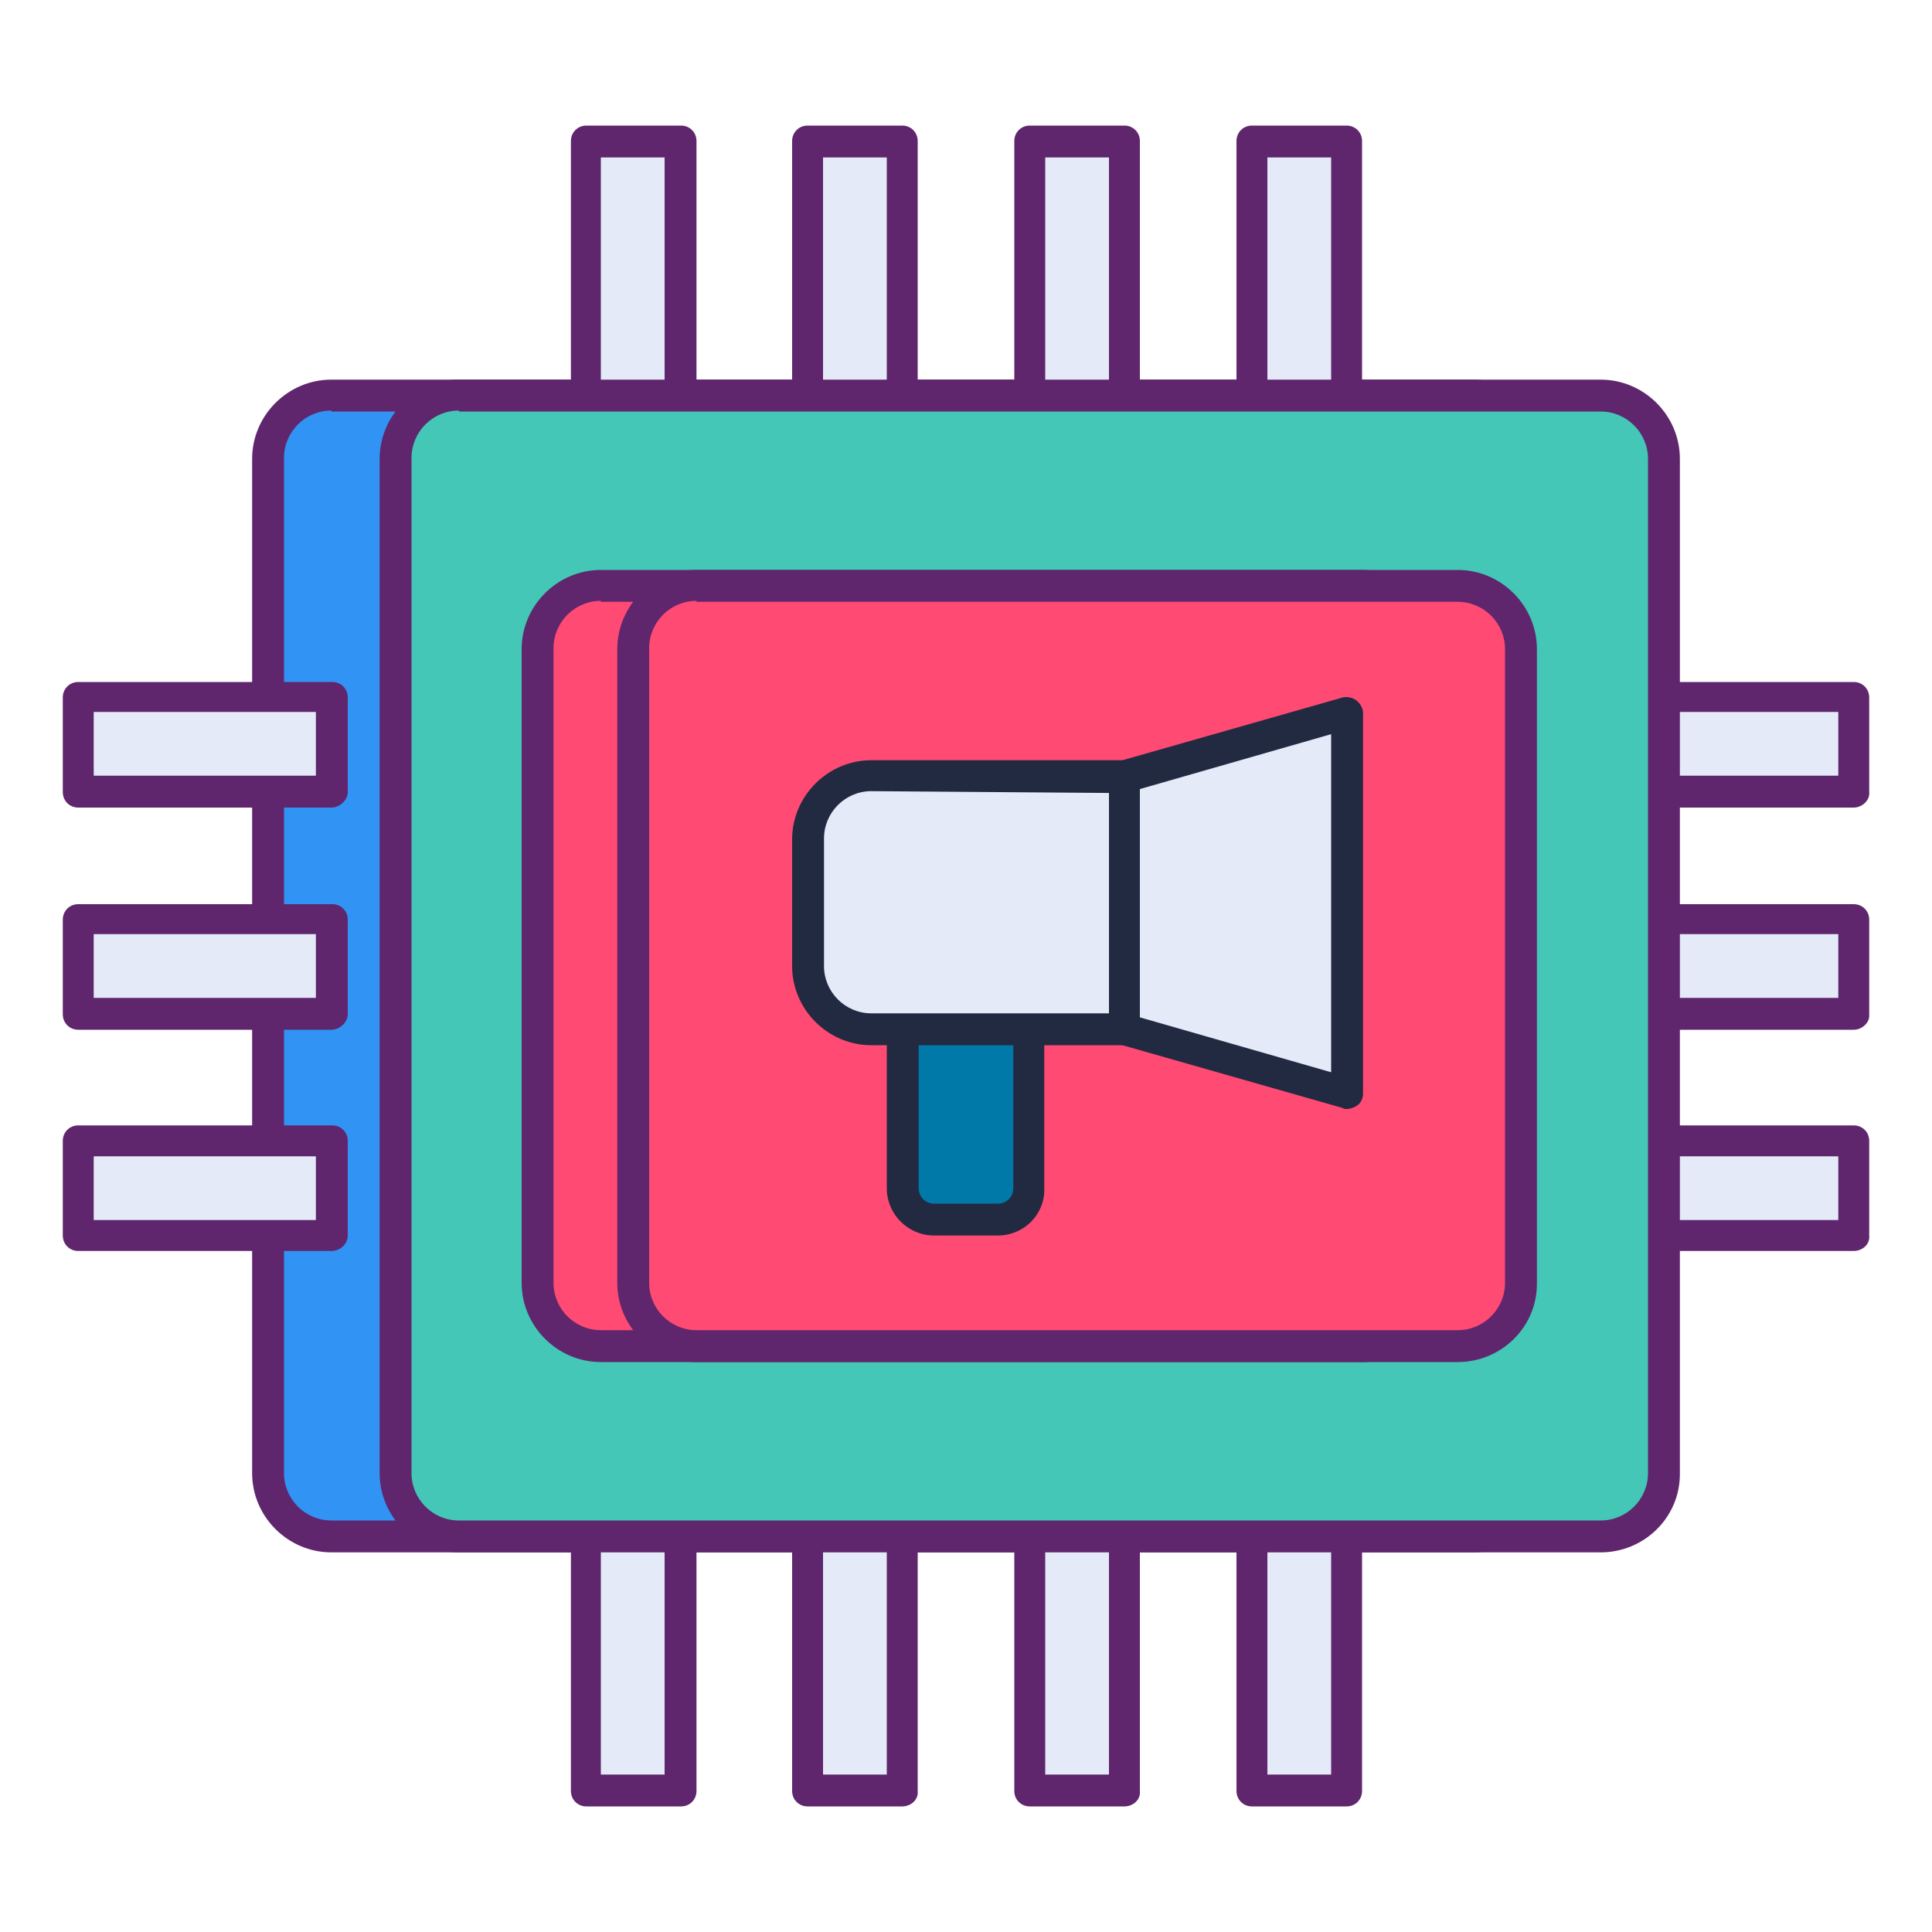 <?xml version="1.0" encoding="utf-8"?>
<!-- Generator: Adobe Illustrator 21.0.0, SVG Export Plug-In . SVG Version: 6.00 Build 0)  -->
<svg version="1.1" id="Icon_Set" xmlns="http://www.w3.org/2000/svg" xmlns:xlink="http://www.w3.org/1999/xlink" x="0px" y="0px"
	 viewBox="0 0 200 200" style="enable-background:new 0 0 200 200;" xml:space="preserve">
<style type="text/css">
	.st0{fill:#E4EAF8;}
	.st1{fill:#5F266D;}
	.st2{fill:#3193F3;}
	.st3{fill:#44C7B6;}
	.st4{fill:#FF4A73;}
	.st5{fill:#212A41;}
	.st6{fill:#0079A8;}
</style>
<path class="st0" d="M165.7,72.1h26.3v9.8h-26.3V72.1z"/>
<path class="st1" d="M191.9,83.6h-26.3c-0.9,0-1.6-0.7-1.6-1.6v-9.8c0-0.9,0.7-1.6,1.6-1.6h26.3c0.9,0,1.6,0.7,1.6,1.6v9.8
	C193.6,82.8,192.8,83.6,191.9,83.6z M167.3,80.3h23v-6.6h-23V80.3z"/>
<path class="st0" d="M165.7,95.1h26.3v9.8h-26.3V95.1z"/>
<path class="st1" d="M191.9,106.6h-26.3c-0.9,0-1.6-0.7-1.6-1.6v-9.8c0-0.9,0.7-1.6,1.6-1.6h26.3c0.9,0,1.6,0.7,1.6,1.6v9.8
	C193.6,105.8,192.8,106.6,191.9,106.6z M167.3,103.3h23v-6.6h-23V103.3z"/>
<path class="st0" d="M165.7,118.1h26.3v9.8h-26.3V118.1z"/>
<path class="st1" d="M191.9,129.5h-26.3c-0.9,0-1.6-0.7-1.6-1.6v-9.8c0-0.9,0.7-1.6,1.6-1.6h26.3c0.9,0,1.6,0.7,1.6,1.6v9.8
	C193.6,128.8,192.8,129.5,191.9,129.5z M167.3,126.3h23v-6.6h-23V126.3z"/>
<path class="st2" d="M152.5,159.1H34.3c-3.6,0-6.6-2.9-6.6-6.6V47.5c0-3.6,2.9-6.6,6.6-6.6h118.2c3.6,0,6.6,2.9,6.6,6.6v105.1
	C159.1,156.2,156.2,159.1,152.5,159.1z"/>
<path class="st1" d="M152.5,160.7H34.3c-4.5,0-8.2-3.7-8.2-8.2V47.5c0-4.5,3.7-8.2,8.2-8.2h118.2c4.5,0,8.2,3.7,8.2,8.2v105.1
	C160.7,157.1,157.1,160.7,152.5,160.7z M34.3,42.5c-2.7,0-4.9,2.2-4.9,4.9v105.1c0,2.7,2.2,4.9,4.9,4.9h118.2c2.7,0,4.9-2.2,4.9-4.9
	V47.5c0-2.7-2.2-4.9-4.9-4.9H34.3z"/>
<path class="st3" d="M165.7,159.1H47.5c-3.6,0-6.6-2.9-6.6-6.6V47.5c0-3.6,2.9-6.6,6.6-6.6h118.2c3.6,0,6.6,2.9,6.6,6.6v105.1
	C172.2,156.2,169.3,159.1,165.7,159.1z"/>
<path class="st1" d="M165.7,160.7H47.5c-4.5,0-8.2-3.7-8.2-8.2V47.5c0-4.5,3.7-8.2,8.2-8.2h118.2c4.5,0,8.2,3.7,8.2,8.2v105.1
	C173.9,157.1,170.2,160.7,165.7,160.7z M47.5,42.5c-2.7,0-4.9,2.2-4.9,4.9v105.1c0,2.7,2.2,4.9,4.9,4.9h118.2c2.7,0,4.9-2.2,4.9-4.9
	V47.5c0-2.7-2.2-4.9-4.9-4.9H47.5z"/>
<path class="st4" d="M141,139.4H62.2c-3.6,0-6.6-2.9-6.6-6.6V67.2c0-3.6,2.9-6.6,6.6-6.6H141c3.6,0,6.6,2.9,6.6,6.6v65.7
	C147.6,136.5,144.7,139.4,141,139.4z"/>
<path class="st1" d="M141,141H62.2c-4.5,0-8.2-3.7-8.2-8.2V67.2c0-4.5,3.7-8.2,8.2-8.2H141c4.5,0,8.2,3.7,8.2,8.2v65.7
	C149.2,137.4,145.6,141,141,141z M62.2,62.2c-2.7,0-4.9,2.2-4.9,4.9v65.7c0,2.7,2.2,4.9,4.9,4.9H141c2.7,0,4.9-2.2,4.9-4.9V67.2
	c0-2.7-2.2-4.9-4.9-4.9H62.2z"/>
<path class="st4" d="M150.9,139.4H72.1c-3.6,0-6.6-2.9-6.6-6.6V67.2c0-3.6,2.9-6.6,6.6-6.6h78.8c3.6,0,6.6,2.9,6.6,6.6v65.7
	C157.5,136.5,154.5,139.4,150.9,139.4z"/>
<path class="st1" d="M150.9,141H72.1c-4.5,0-8.2-3.7-8.2-8.2V67.2c0-4.5,3.7-8.2,8.2-8.2h78.8c4.5,0,8.2,3.7,8.2,8.2v65.7
	C159.1,137.4,155.4,141,150.9,141z M72.1,62.2c-2.7,0-4.9,2.2-4.9,4.9v65.7c0,2.7,2.2,4.9,4.9,4.9h78.8c2.7,0,4.9-2.2,4.9-4.9V67.2
	c0-2.7-2.2-4.9-4.9-4.9H72.1z"/>
<path class="st0" d="M8.1,72.1h26.3v9.8H8.1V72.1z"/>
<path class="st1" d="M34.3,83.6H8.1c-0.9,0-1.6-0.7-1.6-1.6v-9.8c0-0.9,0.7-1.6,1.6-1.6h26.3c0.9,0,1.6,0.7,1.6,1.6v9.8
	C36,82.8,35.2,83.6,34.3,83.6z M9.7,80.3h23v-6.6h-23V80.3z"/>
<path class="st0" d="M8.1,95.1h26.3v9.8H8.1V95.1z"/>
<path class="st1" d="M34.3,106.6H8.1c-0.9,0-1.6-0.7-1.6-1.6v-9.8c0-0.9,0.7-1.6,1.6-1.6h26.3c0.9,0,1.6,0.7,1.6,1.6v9.8
	C36,105.8,35.2,106.6,34.3,106.6z M9.7,103.3h23v-6.6h-23V103.3z"/>
<path class="st0" d="M8.1,118.1h26.3v9.8H8.1V118.1z"/>
<path class="st1" d="M34.3,129.5H8.1c-0.9,0-1.6-0.7-1.6-1.6v-9.8c0-0.9,0.7-1.6,1.6-1.6h26.3c0.9,0,1.6,0.7,1.6,1.6v9.8
	C36,128.8,35.2,129.5,34.3,129.5z M9.7,126.3h23v-6.6h-23V126.3z"/>
<path class="st0" d="M116.4,159.1v26.3h-9.8v-26.3H116.4z"/>
<path class="st1" d="M116.4,187h-9.8c-0.9,0-1.6-0.7-1.6-1.6v-26.3c0-0.9,0.7-1.6,1.6-1.6h9.8c0.9,0,1.6,0.7,1.6,1.6v26.3
	C118.1,186.3,117.3,187,116.4,187z M108.2,183.7h6.6v-23h-6.6V183.7z"/>
<path class="st0" d="M93.4,159.1v26.3h-9.8v-26.3H93.4z"/>
<path class="st1" d="M93.4,187h-9.8c-0.9,0-1.6-0.7-1.6-1.6v-26.3c0-0.9,0.7-1.6,1.6-1.6h9.8c0.9,0,1.6,0.7,1.6,1.6v26.3
	C95.1,186.3,94.3,187,93.4,187z M85.2,183.7h6.6v-23h-6.6V183.7z"/>
<path class="st0" d="M70.5,159.1v26.3h-9.8v-26.3H70.5z"/>
<path class="st1" d="M70.5,187h-9.8c-0.9,0-1.6-0.7-1.6-1.6v-26.3c0-0.9,0.7-1.6,1.6-1.6h9.8c0.9,0,1.6,0.7,1.6,1.6v26.3
	C72.1,186.3,71.4,187,70.5,187z M62.2,183.7h6.6v-23h-6.6V183.7z"/>
<path class="st0" d="M116.4,14.6v26.3h-9.8V14.6H116.4z"/>
<path class="st1" d="M116.4,42.5h-9.8c-0.9,0-1.6-0.7-1.6-1.6V14.6c0-0.9,0.7-1.6,1.6-1.6h9.8c0.9,0,1.6,0.7,1.6,1.6v26.3
	C118.1,41.8,117.3,42.5,116.4,42.5z M108.2,39.3h6.6v-23h-6.6V39.3z"/>
<path class="st0" d="M139.4,159.1v26.3h-9.8v-26.3H139.4z"/>
<path class="st1" d="M139.4,187h-9.8c-0.9,0-1.6-0.7-1.6-1.6v-26.3c0-0.9,0.7-1.6,1.6-1.6h9.8c0.9,0,1.6,0.7,1.6,1.6v26.3
	C141,186.3,140.3,187,139.4,187z M131.2,183.7h6.6v-23h-6.6V183.7z"/>
<path class="st0" d="M139.4,14.6v26.3h-9.8V14.6H139.4z"/>
<path class="st1" d="M139.4,42.5h-9.8c-0.9,0-1.6-0.7-1.6-1.6V14.6c0-0.9,0.7-1.6,1.6-1.6h9.8c0.9,0,1.6,0.7,1.6,1.6v26.3
	C141,41.8,140.3,42.5,139.4,42.5z M131.2,39.3h6.6v-23h-6.6V39.3z"/>
<path class="st0" d="M93.4,14.6v26.3h-9.8V14.6H93.4z"/>
<path class="st1" d="M93.4,42.5h-9.8c-0.9,0-1.6-0.7-1.6-1.6V14.6c0-0.9,0.7-1.6,1.6-1.6h9.8c0.9,0,1.6,0.7,1.6,1.6v26.3
	C95.1,41.8,94.3,42.5,93.4,42.5z M85.2,39.3h6.6v-23h-6.6V39.3z"/>
<path class="st0" d="M70.5,14.6v26.3h-9.8V14.6H70.5z"/>
<path class="st1" d="M70.5,42.5h-9.8c-0.9,0-1.6-0.7-1.6-1.6V14.6c0-0.9,0.7-1.6,1.6-1.6h9.8c0.9,0,1.6,0.7,1.6,1.6v26.3
	C72.1,41.8,71.4,42.5,70.5,42.5z M62.2,39.3h6.6v-23h-6.6V39.3z"/>
<path class="st0" d="M116.4,80.3H90.2c-3.6,0-6.6,2.9-6.6,6.6V100c0,3.6,2.9,6.6,6.6,6.6h26.3l23,6.6V73.7L116.4,80.3z"/>
<path class="st5" d="M139.4,114.8c-0.2,0-0.3,0-0.4-0.1l-22.8-6.5h-26c-4.5,0-8.2-3.7-8.2-8.2V86.9c0-4.5,3.7-8.2,8.2-8.2h26
	l22.8-6.5c0.5-0.1,1,0,1.4,0.3c0.4,0.3,0.7,0.8,0.7,1.3v39.4c0,0.5-0.2,1-0.7,1.3C140.1,114.7,139.7,114.8,139.4,114.8z M90.2,81.9
	c-2.7,0-4.9,2.2-4.9,4.9V100c0,2.7,2.2,4.9,4.9,4.9h26.3c0.2,0,0.3,0,0.4,0.1l20.9,6v-35l-20.9,6c-0.1,0-0.3,0.1-0.4,0.1L90.2,81.9z
	"/>
<path class="st6" d="M103.3,126.3h-6.6c-1.8,0-3.3-1.5-3.3-3.3v-16.4h13.1V123C106.6,124.8,105.1,126.3,103.3,126.3z"/>
<g>
	<path class="st5" d="M103.3,127.9h-6.6c-2.7,0-4.9-2.2-4.9-4.9v-16.4c0-0.9,0.7-1.6,1.6-1.6h13.1c0.9,0,1.6,0.7,1.6,1.6V123
		C108.2,125.7,106,127.9,103.3,127.9z M95.1,108.2V123c0,0.9,0.7,1.6,1.6,1.6h6.6c0.9,0,1.6-0.7,1.6-1.6v-14.8H95.1z"/>
	<path class="st5" d="M116.4,108.2c-0.9,0-1.6-0.7-1.6-1.6V80.3c0-0.9,0.7-1.6,1.6-1.6c0.9,0,1.6,0.7,1.6,1.6v26.3
		C118.1,107.5,117.3,108.2,116.4,108.2z"/>
</g>
</svg>
